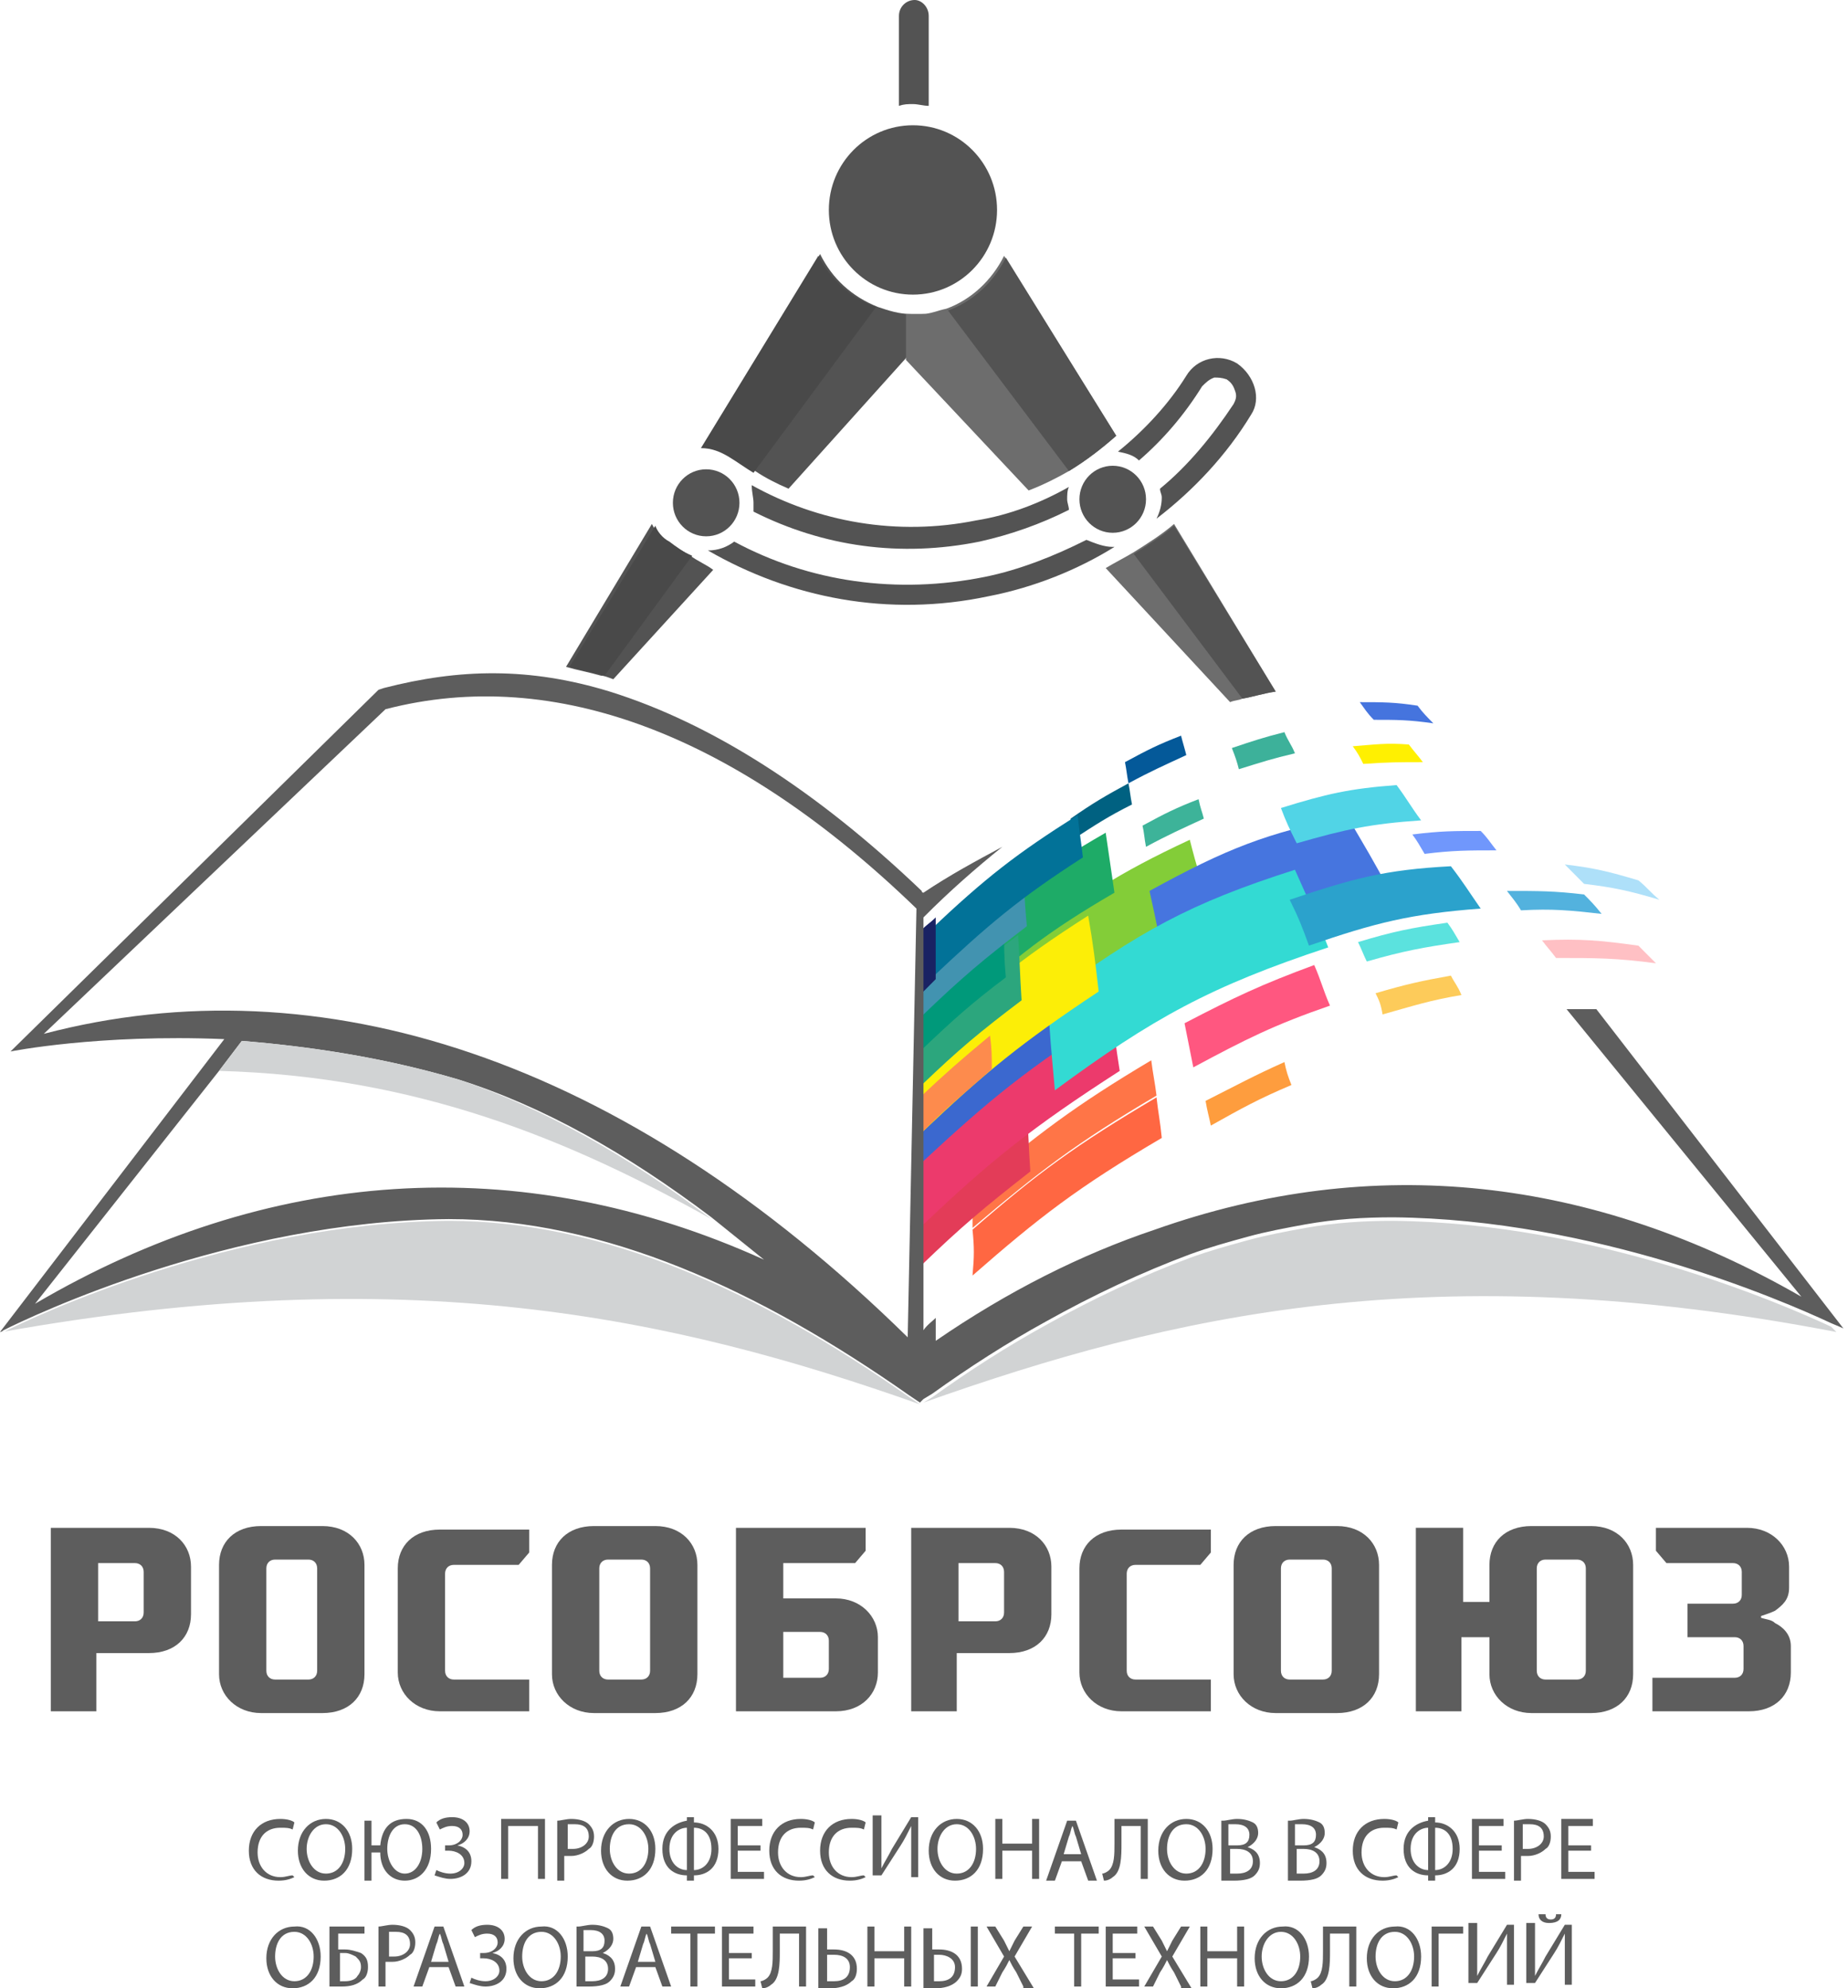 <svg width="132" height="142" viewBox="0 0 132 142" fill="none" xmlns="http://www.w3.org/2000/svg">
<path d="M65.836 83.537C70.217 79.379 72.72 77.363 77.977 73.835C77.852 72.449 77.727 71.819 77.601 70.433C72.47 73.835 70.091 75.851 65.836 79.883C65.836 81.395 65.836 82.151 65.836 83.537Z" fill="#3B68CF"/>
<path d="M72.595 67.661C77.351 64.007 79.854 62.369 84.986 59.975C85.487 61.991 85.862 62.999 86.363 65.015C80.605 67.661 77.852 69.425 72.845 73.331C72.845 71.063 72.72 69.929 72.595 67.661Z" fill="#83CD38"/>
<path d="M82.107 63.629C87.615 60.605 90.493 59.471 96.251 58.337C97.503 60.479 98.128 61.487 99.255 63.629C92.621 64.889 89.367 66.275 83.234 69.551C82.858 67.031 82.608 65.897 82.107 63.629Z" fill="#4675DF"/>
<path d="M69.466 87.821C74.097 83.789 76.851 81.773 82.609 78.371C82.734 79.505 82.859 80.009 82.984 81.269C76.976 84.797 74.222 86.939 69.466 91.097C69.591 89.711 69.591 89.081 69.466 87.821Z" fill="#FF6742"/>
<path d="M69.466 84.923C74.097 81.017 76.726 79.001 82.233 75.725C82.358 76.733 82.483 77.237 82.609 78.245C76.851 81.647 74.222 83.663 69.466 87.695C69.466 86.687 69.466 86.057 69.466 84.923Z" fill="#FF7547"/>
<path d="M65.836 90.341C68.715 87.569 70.217 86.309 73.596 83.663C73.471 81.899 73.471 81.017 73.346 79.253C70.091 81.773 68.59 83.033 65.836 85.679C65.836 87.569 65.836 88.451 65.836 90.341Z" fill="#E33C58"/>
<path d="M84.61 73.079C88.24 71.189 90.118 70.307 93.873 68.921C94.373 70.055 94.498 70.685 94.999 71.819C90.994 73.205 88.991 74.213 85.236 76.229C84.986 74.969 84.861 74.339 84.61 73.079Z" fill="#FF5780"/>
<path d="M65.836 87.569C70.717 82.907 73.721 80.513 79.98 76.481C79.729 74.843 79.604 74.087 79.479 72.449C73.471 76.229 70.717 78.497 65.836 83.033C65.836 84.797 65.836 85.679 65.836 87.569Z" fill="#EC3A6C"/>
<path d="M74.848 71.315C81.357 66.527 84.987 64.511 92.496 62.117C93.498 64.385 93.998 65.393 94.874 67.661C86.488 70.433 82.358 72.701 75.349 77.867C75.099 75.095 74.973 73.835 74.848 71.315Z" fill="#33DAD3"/>
<path d="M97.002 67.283C99.506 66.527 100.757 66.275 103.386 65.897C103.761 66.401 103.886 66.653 104.262 67.283C101.634 67.661 100.257 67.913 97.628 68.669C97.378 68.165 97.253 67.787 97.002 67.283Z" fill="#5BE2DE"/>
<path d="M92.12 64.259C96.626 62.747 98.879 62.117 103.635 61.865C104.511 62.999 104.887 63.629 105.763 64.889C100.756 65.267 98.253 65.897 93.497 67.535C92.996 66.149 92.746 65.519 92.12 64.259Z" fill="#2BA2CC"/>
<path d="M110.144 67.157C112.898 67.031 114.274 67.157 117.028 67.535C117.529 68.039 117.779 68.291 118.28 68.795C115.401 68.417 114.024 68.417 111.145 68.417C110.77 67.913 110.52 67.661 110.144 67.157Z" fill="#FFC0C4"/>
<path d="M97.127 50.147C98.754 50.147 99.63 50.147 101.257 50.399C101.633 50.903 101.883 51.155 102.384 51.659C100.632 51.407 99.755 51.407 98.128 51.407C97.628 50.903 97.502 50.651 97.127 50.147Z" fill="#4574DE"/>
<path d="M107.641 63.629C109.894 63.629 111.021 63.629 113.148 63.881C113.649 64.385 113.899 64.637 114.4 65.267C112.147 65.015 110.895 64.889 108.642 65.015C108.267 64.385 108.017 64.133 107.641 63.629Z" fill="#53B2DE"/>
<path d="M111.771 61.739C113.899 61.991 114.901 62.243 117.028 62.873C117.654 63.377 117.905 63.755 118.53 64.259C116.403 63.629 115.276 63.377 113.148 63.125C112.522 62.495 112.272 62.243 111.771 61.739Z" fill="#AEE0F9"/>
<path d="M100.882 59.597C102.885 59.345 103.886 59.345 105.764 59.345C106.264 59.849 106.39 60.101 106.89 60.731C104.888 60.731 103.761 60.731 101.758 60.983C101.383 60.353 101.258 60.101 100.882 59.597Z" fill="#7097FC"/>
<path d="M96.626 53.297C98.254 53.171 99.005 53.045 100.632 53.171C101.007 53.675 101.258 53.927 101.633 54.431C100.006 54.431 99.13 54.431 97.377 54.557C97.127 54.053 97.002 53.801 96.626 53.297Z" fill="#FFF001"/>
<path d="M81.607 58.967C83.234 58.085 83.985 57.707 85.612 57.077C85.737 57.707 85.862 57.959 85.988 58.463C84.361 59.219 83.484 59.597 81.857 60.479C81.732 59.849 81.732 59.471 81.607 58.967Z" fill="#3DB399"/>
<path d="M80.356 54.431C81.983 53.549 82.734 53.171 84.361 52.541C84.486 53.045 84.611 53.423 84.736 53.927C83.109 54.683 82.233 55.061 80.606 55.943C80.481 55.313 80.481 55.061 80.356 54.431Z" fill="#045999"/>
<path d="M76.476 58.463C78.103 57.329 78.979 56.825 80.606 55.943C80.731 56.573 80.731 56.825 80.856 57.455C79.104 58.337 78.353 58.841 76.601 59.975C76.601 59.471 76.476 59.093 76.476 58.463Z" fill="#006181"/>
<path d="M65.836 80.891C70.342 76.607 72.97 74.465 78.478 70.811C78.227 68.669 78.102 67.535 77.727 65.393C72.595 68.669 70.217 70.685 65.836 74.969C65.836 77.363 65.836 78.497 65.836 80.891Z" fill="#FCEE07"/>
<path d="M65.836 80.891C67.714 79.001 68.84 78.119 70.843 76.355C70.843 75.347 70.843 74.969 70.718 73.961C68.59 75.725 67.588 76.607 65.711 78.371C65.836 79.505 65.836 80.009 65.836 80.891Z" fill="#FD8B4D"/>
<path d="M91.495 57.707C94.749 56.699 96.376 56.321 99.756 56.069C100.507 57.077 100.757 57.581 101.508 58.589C97.879 58.841 96.126 59.219 92.622 60.227C92.121 59.219 91.871 58.715 91.495 57.707Z" fill="#51D4E6"/>
<path d="M68.339 67.283C72.47 63.629 74.598 61.991 78.978 59.471C79.229 61.235 79.354 61.991 79.604 63.755C74.848 66.527 72.595 68.291 68.465 72.071C68.339 70.181 68.339 69.173 68.339 67.283Z" fill="#1EAB67"/>
<path d="M65.836 77.489C68.464 74.969 69.966 73.709 72.97 71.441C72.845 69.551 72.845 68.669 72.72 66.779C69.841 68.921 68.464 70.181 65.836 72.701C65.836 74.591 65.836 75.599 65.836 77.489Z" fill="#2CA67D"/>
<path d="M65.836 74.969C68.089 72.827 69.341 71.693 71.844 69.803C71.719 68.417 71.719 67.661 71.719 66.275C69.341 68.165 68.214 69.173 65.961 71.315C65.836 72.827 65.836 73.457 65.836 74.969Z" fill="#00997A"/>
<path d="M65.836 72.575C68.715 69.803 70.217 68.543 73.346 66.149C73.221 64.889 73.221 64.259 73.096 62.999C70.091 65.267 68.59 66.527 65.836 69.173C65.836 70.559 65.836 71.189 65.836 72.575Z" fill="#4293B0"/>
<path d="M66.337 66.527C70.467 62.621 72.595 60.983 76.976 58.211C77.101 59.471 77.226 60.101 77.351 61.235C72.846 64.133 70.593 66.023 66.462 69.929C66.337 68.543 66.337 67.913 66.337 66.527Z" fill="#027298"/>
<path d="M65.836 70.937C66.211 70.559 66.462 70.307 66.837 69.929C66.837 68.165 66.837 67.283 66.837 65.519C66.462 65.897 66.211 66.023 65.836 66.401C65.836 68.291 65.836 69.173 65.836 70.937Z" fill="#192263"/>
<path d="M98.254 70.937C100.382 70.307 101.508 70.055 103.636 69.677C103.886 70.181 104.137 70.433 104.387 71.063C102.134 71.441 101.008 71.819 98.755 72.449C98.629 71.693 98.504 71.441 98.254 70.937Z" fill="#FDCB5A"/>
<path d="M86.112 78.623C88.365 77.489 89.492 76.859 91.745 75.851C91.87 76.481 91.995 76.859 92.245 77.489C89.867 78.497 88.741 79.127 86.488 80.387C86.363 79.757 86.237 79.379 86.112 78.623Z" fill="#FE9D3E"/>
<path d="M87.99 53.423C89.492 52.919 90.243 52.667 91.745 52.289C91.995 52.919 92.245 53.171 92.496 53.801C90.868 54.179 90.118 54.431 88.49 54.935C88.365 54.431 88.24 54.053 87.99 53.423Z" fill="#3DB19A"/>
<path d="M49.315 39.689C49.816 40.067 50.442 40.319 50.943 40.697L43.808 48.509C43.433 48.383 43.182 48.257 42.932 48.257C42.056 48.005 41.305 47.879 40.429 47.627L46.562 37.421C46.812 37.925 47.188 38.303 47.688 38.681C48.314 39.059 48.815 39.437 49.315 39.689Z" fill="#535353"/>
<path d="M65.211 22.428C65.461 22.428 65.837 22.428 66.087 22.428L64.836 25.2L64.71 25.578L56.325 34.901C55.448 34.523 54.697 34.145 53.946 33.642C53.321 33.264 52.82 32.886 52.194 32.508C51.568 32.13 50.942 31.878 50.191 31.878L58.577 18.144C59.454 19.908 60.83 21.168 62.708 21.924C63.459 22.176 64.21 22.428 65.086 22.428C64.961 22.428 65.086 22.428 65.211 22.428Z" fill="#535353"/>
<path d="M79.731 31.122C78.729 32.004 77.603 32.886 76.351 33.642C75.475 34.146 74.474 34.65 73.472 35.028L64.711 25.704V25.2V22.428C64.836 22.428 64.836 22.428 64.961 22.428C65.212 22.428 65.587 22.428 65.837 22.428C66.463 22.428 66.964 22.176 67.59 22.05C69.342 21.42 70.844 20.034 71.72 18.27L79.731 31.122Z" fill="#6D6D6D"/>
<path d="M91.12 49.391C90.244 49.517 89.493 49.769 88.742 49.895C88.492 50.021 88.117 50.021 87.866 50.147L78.98 40.571C79.605 40.193 80.356 39.815 80.982 39.437C81.983 38.807 82.985 38.177 83.861 37.421L91.12 49.391Z" fill="#6D6D6D"/>
<path d="M79.73 31.122C78.729 32.004 77.602 32.886 76.351 33.642L67.714 22.176C69.467 21.546 70.969 20.16 71.845 18.396L79.73 31.122Z" fill="#535353"/>
<path d="M91.12 49.391C90.244 49.517 89.493 49.769 88.742 49.895L80.982 39.563C81.983 38.934 82.985 38.303 83.861 37.547L91.12 49.391Z" fill="#535353"/>
<path d="M47.814 38.681C48.314 39.059 48.815 39.438 49.441 39.69L43.182 48.257C42.306 48.005 41.555 47.879 40.679 47.627L46.812 37.547C46.937 37.925 47.313 38.429 47.814 38.681Z" fill="#494949"/>
<path d="M62.583 21.924L53.821 33.768C53.196 33.39 52.695 33.012 52.069 32.634C51.443 32.256 50.817 32.004 50.066 32.004L58.452 18.27C59.329 19.908 60.705 21.294 62.583 21.924Z" fill="#494949"/>
<path d="M3.629 122.218V109.115H10.639C12.516 109.115 13.643 110.374 13.643 111.886V115.288C13.643 116.926 12.516 118.06 10.639 118.06H6.884V122.218H3.629ZM7.009 111.634V115.792H9.637C10.013 115.792 10.263 115.54 10.263 115.162V112.264C10.263 111.886 10.013 111.634 9.637 111.634H7.009Z" fill="#5D5D5D"/>
<path d="M18.649 122.344C16.897 122.344 15.646 121.084 15.646 119.572V111.76C15.646 110.122 16.772 108.988 18.649 108.988H23.03C24.908 108.988 26.034 110.248 26.034 111.76V119.572C26.034 121.21 24.908 122.344 23.03 122.344H18.649ZM22.029 119.95C22.404 119.95 22.655 119.698 22.655 119.32V112.012C22.655 111.634 22.404 111.382 22.029 111.382H19.651C19.275 111.382 19.025 111.634 19.025 112.012V119.32C19.025 119.698 19.275 119.95 19.651 119.95H22.029Z" fill="#5D5D5D"/>
<path d="M37.799 119.824V122.218H31.416C29.664 122.218 28.412 120.958 28.412 119.446V112.012C28.412 110.374 29.539 109.24 31.416 109.24H37.799V110.878L37.048 111.76H32.417C32.042 111.76 31.791 112.012 31.791 112.39V119.32C31.791 119.698 32.042 119.95 32.417 119.95H37.799V119.824Z" fill="#5D5D5D"/>
<path d="M42.43 122.344C40.678 122.344 39.426 121.084 39.426 119.572V111.76C39.426 110.122 40.553 108.988 42.43 108.988H46.811C48.688 108.988 49.815 110.248 49.815 111.76V119.572C49.815 121.21 48.688 122.344 46.811 122.344H42.43ZM45.81 119.95C46.185 119.95 46.435 119.698 46.435 119.32V112.012C46.435 111.634 46.185 111.382 45.81 111.382H43.431C43.056 111.382 42.806 111.634 42.806 112.012V119.32C42.806 119.698 43.056 119.95 43.431 119.95H45.81Z" fill="#5D5D5D"/>
<path d="M52.569 109.115H61.831V110.752L61.08 111.634H55.948V114.154H59.703C61.456 114.154 62.707 115.414 62.707 116.926V119.446C62.707 120.958 61.581 122.218 59.703 122.218H52.569V109.115ZM58.577 119.824C58.952 119.824 59.203 119.572 59.203 119.194V117.178C59.203 116.8 58.952 116.548 58.577 116.548H55.948V119.824H58.577Z" fill="#5D5D5D"/>
<path d="M65.085 122.218V109.115H72.095C73.972 109.115 75.099 110.374 75.099 111.886V115.288C75.099 116.926 73.972 118.06 72.095 118.06H68.34V122.218H65.085ZM68.465 111.634V115.792H71.093C71.469 115.792 71.719 115.54 71.719 115.162V112.264C71.719 111.886 71.469 111.634 71.093 111.634H68.465Z" fill="#5D5D5D"/>
<path d="M86.488 119.824V122.218H80.105C78.352 122.218 77.101 120.958 77.101 119.446V112.012C77.101 110.374 78.227 109.24 80.105 109.24H86.488V110.878L85.737 111.76H81.106C80.73 111.76 80.48 112.012 80.48 112.39V119.32C80.48 119.698 80.73 119.95 81.106 119.95H86.488V119.824Z" fill="#5D5D5D"/>
<path d="M91.119 122.344C89.367 122.344 88.115 121.084 88.115 119.572V111.76C88.115 110.122 89.242 108.988 91.119 108.988H95.5C97.377 108.988 98.504 110.248 98.504 111.76V119.572C98.504 121.21 97.377 122.344 95.5 122.344H91.119ZM94.499 119.95C94.874 119.95 95.124 119.698 95.124 119.32V112.012C95.124 111.634 94.874 111.382 94.499 111.382H92.121C91.745 111.382 91.495 111.634 91.495 112.012V119.32C91.495 119.698 91.745 119.95 92.121 119.95H94.499Z" fill="#5D5D5D"/>
<path d="M101.132 122.218V109.114H104.512V114.406H106.389V111.76C106.389 110.122 107.516 108.988 109.393 108.988H113.649C115.526 108.988 116.653 110.248 116.653 111.76V119.572C116.653 121.21 115.526 122.344 113.649 122.344H109.393C107.641 122.344 106.389 121.084 106.389 119.572V116.926H104.387V122.218H101.132ZM112.647 119.95C113.023 119.95 113.273 119.698 113.273 119.32V112.012C113.273 111.634 113.023 111.382 112.647 111.382H110.394C110.019 111.382 109.769 111.634 109.769 112.012V119.32C109.769 119.698 110.019 119.95 110.394 119.95H112.647Z" fill="#5D5D5D"/>
<path d="M119.031 111.634L118.28 110.752V109.115H124.788C126.54 109.115 127.792 110.374 127.792 111.886V113.398C127.792 114.28 127.291 114.658 126.791 115.036C126.54 115.162 126.165 115.288 125.789 115.414V115.54C126.165 115.666 126.54 115.666 126.791 115.918C127.291 116.17 127.917 116.674 127.917 117.556V119.446C127.917 121.084 126.791 122.218 124.913 122.218H118.029V119.824H123.912C124.288 119.824 124.538 119.572 124.538 119.194V117.556C124.538 117.178 124.288 116.926 123.912 116.926H120.533V114.532H123.787C124.162 114.532 124.413 114.28 124.413 113.902V112.264C124.413 111.886 124.162 111.634 123.787 111.634H119.031Z" fill="#5D5D5D"/>
<path d="M21.028 134.062C20.778 134.188 20.402 134.314 19.902 134.314C18.65 134.314 17.774 133.558 17.774 132.172C17.774 130.786 18.65 129.904 20.027 129.904C20.527 129.904 20.903 130.03 21.028 130.156L20.903 130.66C20.653 130.534 20.402 130.534 20.027 130.534C19.026 130.534 18.4 131.164 18.4 132.298C18.4 133.306 19.026 134.062 20.027 134.062C20.402 134.062 20.653 133.936 20.903 133.936L21.028 134.062Z" fill="#5D5D5D"/>
<path d="M25.158 132.046C25.158 133.558 24.282 134.314 23.156 134.314C22.029 134.314 21.278 133.432 21.278 132.172C21.278 130.786 22.154 129.904 23.281 129.904C24.407 129.904 25.158 130.786 25.158 132.046ZM21.904 132.046C21.904 132.928 22.405 133.81 23.281 133.81C24.157 133.81 24.658 133.054 24.658 132.046C24.658 131.164 24.157 130.282 23.281 130.282C22.405 130.282 21.904 131.164 21.904 132.046Z" fill="#5D5D5D"/>
<path d="M26.535 129.904V131.794H27.161C27.286 130.534 27.912 129.904 29.039 129.904C30.165 129.904 30.791 130.786 30.791 132.046C30.791 133.558 29.915 134.314 28.913 134.314C27.912 134.314 27.161 133.558 27.161 132.298H26.535V134.314H26.035V130.03H26.535V129.904ZM30.165 132.046C30.165 131.164 29.79 130.282 28.913 130.282C28.037 130.282 27.662 131.164 27.662 132.046C27.662 132.928 28.163 133.81 28.913 133.81C29.664 133.81 30.165 133.054 30.165 132.046Z" fill="#5D5D5D"/>
<path d="M31.167 130.156C31.417 129.904 31.793 129.778 32.293 129.778C33.044 129.778 33.545 130.156 33.545 130.786C33.545 131.29 33.169 131.668 32.669 131.794C33.294 131.92 33.67 132.298 33.67 132.928C33.67 133.81 32.919 134.188 32.168 134.188C31.793 134.188 31.417 134.062 31.041 133.936L31.167 133.558C31.417 133.684 31.793 133.81 32.168 133.81C32.794 133.81 33.169 133.432 33.169 133.054C33.169 132.424 32.544 132.172 32.043 132.172H31.793V131.794H32.043C32.669 131.794 33.044 131.416 33.044 131.038C33.044 130.66 32.794 130.408 32.293 130.408C31.918 130.408 31.667 130.534 31.417 130.66L31.167 130.156Z" fill="#5D5D5D"/>
<path d="M38.927 129.904V134.188H38.426V130.408H36.298V134.188H35.798V129.904H38.927Z" fill="#5D5D5D"/>
<path d="M39.803 130.03C40.053 130.03 40.429 129.904 40.804 129.904C41.305 129.904 41.805 130.03 42.056 130.282C42.306 130.534 42.431 130.786 42.431 131.164C42.431 131.542 42.306 131.92 42.056 132.046C41.805 132.298 41.305 132.55 40.804 132.55C40.679 132.55 40.429 132.55 40.303 132.55V134.314H39.803V130.03ZM40.429 132.046C40.554 132.046 40.679 132.046 40.929 132.046C41.555 132.046 42.056 131.668 42.056 131.164C42.056 130.534 41.68 130.282 41.054 130.282C40.804 130.282 40.679 130.282 40.554 130.282V132.046H40.429Z" fill="#5D5D5D"/>
<path d="M46.812 132.046C46.812 133.558 45.936 134.314 44.809 134.314C43.683 134.314 42.932 133.432 42.932 132.172C42.932 130.786 43.808 129.904 44.934 129.904C46.061 129.904 46.812 130.786 46.812 132.046ZM43.557 132.046C43.557 132.928 44.058 133.81 44.934 133.81C45.81 133.81 46.311 133.054 46.311 132.046C46.311 131.164 45.81 130.282 44.934 130.282C43.933 130.282 43.557 131.164 43.557 132.046Z" fill="#5D5D5D"/>
<path d="M49.566 129.778V130.156C50.442 130.156 51.318 130.786 51.318 132.046C51.318 133.432 50.442 133.936 49.566 133.936V134.314H49.065V133.936C48.189 133.936 47.312 133.432 47.312 132.046C47.312 130.66 48.314 130.156 49.065 130.03V129.778H49.566ZM49.065 130.534C48.564 130.534 47.813 130.912 47.813 132.046C47.813 133.054 48.439 133.558 49.065 133.558V130.534ZM49.566 133.558C50.191 133.558 50.817 133.054 50.817 132.046C50.817 130.912 50.191 130.534 49.566 130.534V133.558Z" fill="#5D5D5D"/>
<path d="M54.322 132.172H52.695V133.684H54.572V134.188H52.194V129.904H54.447V130.408H52.695V131.794H54.322V132.172Z" fill="#5D5D5D"/>
<path d="M58.202 134.062C57.952 134.188 57.576 134.314 57.075 134.314C55.824 134.314 54.948 133.558 54.948 132.172C54.948 130.786 55.824 129.904 57.201 129.904C57.701 129.904 58.077 130.03 58.202 130.156L58.077 130.66C57.827 130.534 57.576 130.534 57.201 130.534C56.199 130.534 55.574 131.164 55.574 132.298C55.574 133.306 56.199 134.062 57.201 134.062C57.576 134.062 57.827 133.936 58.077 133.936L58.202 134.062Z" fill="#5D5D5D"/>
<path d="M61.832 134.062C61.582 134.188 61.206 134.314 60.705 134.314C59.454 134.314 58.578 133.558 58.578 132.172C58.578 130.786 59.454 129.904 60.831 129.904C61.331 129.904 61.707 130.03 61.832 130.156L61.707 130.66C61.456 130.534 61.206 130.534 60.831 130.534C59.829 130.534 59.203 131.164 59.203 132.298C59.203 133.306 59.829 134.062 60.831 134.062C61.206 134.062 61.456 133.936 61.707 133.936L61.832 134.062Z" fill="#5D5D5D"/>
<path d="M62.958 129.904V131.668C62.958 132.298 62.958 132.928 62.958 133.432C63.209 132.928 63.459 132.55 63.709 132.046L65.086 129.778H65.587V134.062H65.086V132.172C65.086 131.416 65.086 130.912 65.086 130.408C64.836 130.912 64.585 131.416 64.335 131.794L62.958 133.936H62.333V129.652H62.958V129.904Z" fill="#5D5D5D"/>
<path d="M70.218 132.046C70.218 133.558 69.341 134.314 68.215 134.314C67.088 134.314 66.337 133.432 66.337 132.172C66.337 130.786 67.213 129.904 68.34 129.904C69.466 129.904 70.218 130.786 70.218 132.046ZM66.963 132.046C66.963 132.928 67.464 133.81 68.34 133.81C69.216 133.81 69.717 133.054 69.717 132.046C69.717 131.164 69.216 130.282 68.34 130.282C67.464 130.282 66.963 131.164 66.963 132.046Z" fill="#5D5D5D"/>
<path d="M71.594 129.904V131.668H73.722V129.904H74.223V134.188H73.722V132.172H71.594V134.188H71.094V129.904H71.594Z" fill="#5D5D5D"/>
<path d="M75.85 132.928L75.35 134.314H74.724L76.226 130.03H76.851L78.353 134.314H77.728L77.227 132.928H75.85ZM77.227 132.424L76.851 131.164C76.726 130.912 76.726 130.66 76.601 130.408C76.476 130.66 76.476 130.912 76.351 131.164L75.975 132.424H77.227Z" fill="#5D5D5D"/>
<path d="M81.983 129.904V134.188H81.482V130.408H80.105V131.668C80.105 132.55 80.105 133.684 79.48 134.062C79.354 134.188 79.104 134.314 78.854 134.314L78.728 133.81C78.854 133.81 79.104 133.684 79.229 133.558C79.605 133.18 79.605 132.424 79.605 131.668V129.904H81.983Z" fill="#5D5D5D"/>
<path d="M86.614 132.046C86.614 133.558 85.738 134.314 84.611 134.314C83.485 134.314 82.734 133.432 82.734 132.172C82.734 130.786 83.61 129.904 84.737 129.904C85.863 129.904 86.614 130.786 86.614 132.046ZM83.36 132.046C83.36 132.928 83.86 133.81 84.737 133.81C85.613 133.81 86.113 133.054 86.113 132.046C86.113 131.164 85.613 130.282 84.737 130.282C83.735 130.282 83.36 131.164 83.36 132.046Z" fill="#5D5D5D"/>
<path d="M87.365 130.03C87.616 130.03 87.991 129.904 88.367 129.904C88.867 129.904 89.243 130.03 89.493 130.156C89.743 130.282 89.869 130.534 89.869 130.912C89.869 131.29 89.618 131.668 89.118 131.92C89.493 132.046 89.994 132.298 89.994 133.054C89.994 133.432 89.869 133.684 89.618 133.936C89.368 134.188 88.867 134.314 88.116 134.314C87.741 134.314 87.491 134.314 87.24 134.314V130.03H87.365ZM87.866 131.794H88.367C88.993 131.794 89.243 131.542 89.243 131.038C89.243 130.534 88.867 130.282 88.242 130.282C87.991 130.282 87.866 130.282 87.741 130.282V131.794H87.866ZM87.866 133.81C87.991 133.81 88.116 133.81 88.367 133.81C88.993 133.81 89.493 133.558 89.493 132.928C89.493 132.298 88.993 132.046 88.367 132.046H87.866V133.81Z" fill="#5D5D5D"/>
<path d="M92.121 130.03C92.372 130.03 92.747 129.904 93.123 129.904C93.623 129.904 93.999 130.03 94.249 130.156C94.499 130.282 94.624 130.534 94.624 130.912C94.624 131.29 94.374 131.668 93.874 131.92C94.249 132.046 94.75 132.298 94.75 133.054C94.75 133.432 94.624 133.684 94.374 133.936C94.124 134.188 93.623 134.314 92.872 134.314C92.497 134.314 92.246 134.314 91.996 134.314V130.03H92.121ZM92.622 131.794H93.123C93.748 131.794 93.999 131.542 93.999 131.038C93.999 130.534 93.623 130.282 92.997 130.282C92.747 130.282 92.622 130.282 92.497 130.282V131.794H92.622ZM92.622 133.81C92.747 133.81 92.872 133.81 93.123 133.81C93.748 133.81 94.249 133.558 94.249 132.928C94.249 132.298 93.748 132.046 93.123 132.046H92.622V133.81Z" fill="#5D5D5D"/>
<path d="M99.882 134.062C99.631 134.188 99.256 134.314 98.755 134.314C97.504 134.314 96.627 133.558 96.627 132.172C96.627 130.786 97.504 129.904 98.88 129.904C99.381 129.904 99.757 130.03 99.882 130.156L99.757 130.66C99.506 130.534 99.256 130.534 98.88 130.534C97.879 130.534 97.253 131.164 97.253 132.298C97.253 133.306 97.879 134.062 98.88 134.062C99.256 134.062 99.506 133.936 99.757 133.936L99.882 134.062Z" fill="#5D5D5D"/>
<path d="M102.51 129.778V130.156C103.386 130.156 104.263 130.786 104.263 132.046C104.263 133.432 103.386 133.936 102.51 133.936V134.314H102.01V133.936C101.133 133.936 100.257 133.432 100.257 132.046C100.257 130.66 101.259 130.156 102.01 130.03V129.778H102.51ZM102.01 130.534C101.509 130.534 100.758 130.912 100.758 132.046C100.758 133.054 101.384 133.558 102.01 133.558V130.534ZM102.51 133.558C103.136 133.558 103.762 133.054 103.762 132.046C103.762 130.912 103.136 130.534 102.51 130.534V133.558Z" fill="#5D5D5D"/>
<path d="M107.266 132.172H105.639V133.684H107.517V134.188H105.139V129.904H107.392V130.408H105.639V131.794H107.266V132.172Z" fill="#5D5D5D"/>
<path d="M108.142 130.03C108.392 130.03 108.768 129.904 109.143 129.904C109.644 129.904 110.145 130.03 110.395 130.282C110.645 130.534 110.771 130.786 110.771 131.164C110.771 131.542 110.645 131.92 110.395 132.046C110.145 132.298 109.644 132.55 109.143 132.55C109.018 132.55 108.768 132.55 108.643 132.55V134.314H108.142V130.03ZM108.643 132.046C108.768 132.046 108.893 132.046 109.143 132.046C109.769 132.046 110.27 131.668 110.27 131.164C110.27 130.534 109.894 130.282 109.269 130.282C109.018 130.282 108.893 130.282 108.768 130.282V132.046H108.643Z" fill="#5D5D5D"/>
<path d="M113.649 132.172H112.022V133.684H113.9V134.188H111.521V129.904H113.774V130.408H112.022V131.794H113.649V132.172Z" fill="#5D5D5D"/>
<path d="M22.905 139.732C22.905 141.244 22.029 142 20.903 142C19.776 142 19.025 141.118 19.025 139.858C19.025 138.472 19.901 137.59 21.028 137.59C22.154 137.464 22.905 138.472 22.905 139.732ZM19.651 139.732C19.651 140.614 20.152 141.496 21.028 141.496C21.904 141.496 22.405 140.74 22.405 139.732C22.405 138.85 21.904 137.968 21.028 137.968C20.027 137.968 19.651 138.85 19.651 139.732Z" fill="#5D5D5D"/>
<path d="M26.035 137.59V138.094H24.158V139.228C24.283 139.228 24.533 139.228 24.658 139.228C25.034 139.228 25.409 139.354 25.785 139.48C26.16 139.732 26.285 139.984 26.285 140.488C26.285 140.866 26.16 141.244 25.91 141.37C25.534 141.748 25.034 141.874 24.408 141.874C24.032 141.874 23.782 141.874 23.532 141.874V137.59H26.035ZM24.158 141.496C24.283 141.496 24.408 141.496 24.658 141.496C25.034 141.496 25.409 141.37 25.534 141.118C25.66 140.992 25.785 140.74 25.785 140.488C25.785 140.11 25.66 139.984 25.409 139.732C25.159 139.606 24.909 139.48 24.658 139.48C24.533 139.48 24.408 139.48 24.283 139.48V141.496H24.158Z" fill="#5D5D5D"/>
<path d="M27.036 137.59C27.286 137.59 27.662 137.464 28.037 137.464C28.538 137.464 29.038 137.59 29.289 137.842C29.539 138.094 29.664 138.346 29.664 138.724C29.664 139.102 29.539 139.48 29.289 139.606C29.038 139.858 28.538 140.11 28.037 140.11C27.912 140.11 27.662 140.11 27.536 140.11V141.874H27.036V137.59ZM27.662 139.732C27.787 139.732 27.912 139.732 28.162 139.732C28.788 139.732 29.289 139.354 29.289 138.85C29.289 138.22 28.913 137.968 28.287 137.968C28.037 137.968 27.912 137.968 27.787 137.968V139.732H27.662Z" fill="#5D5D5D"/>
<path d="M30.666 140.488L30.165 141.874H29.54L31.041 137.59H31.667L33.169 141.874H32.544L32.043 140.488H30.666ZM32.043 140.11L31.667 138.85C31.542 138.598 31.542 138.346 31.417 138.094C31.292 138.346 31.292 138.598 31.167 138.85L30.791 140.11H32.043Z" fill="#5D5D5D"/>
<path d="M33.67 137.842C33.92 137.59 34.295 137.464 34.796 137.464C35.547 137.464 36.048 137.842 36.048 138.472C36.048 138.976 35.672 139.354 35.172 139.48C35.797 139.606 36.173 139.984 36.173 140.614C36.173 141.496 35.422 141.874 34.671 141.874C34.295 141.874 33.92 141.748 33.544 141.622L33.67 141.244C33.92 141.37 34.295 141.496 34.671 141.496C35.297 141.496 35.672 141.118 35.672 140.74C35.672 140.11 35.046 139.858 34.546 139.858H34.295V139.48H34.546C35.172 139.48 35.547 139.102 35.547 138.724C35.547 138.346 35.297 138.094 34.796 138.094C34.421 138.094 34.17 138.22 33.92 138.346L33.67 137.842Z" fill="#5D5D5D"/>
<path d="M40.553 139.732C40.553 141.244 39.677 142 38.551 142C37.424 142 36.673 141.118 36.673 139.858C36.673 138.472 37.55 137.59 38.676 137.59C39.802 137.464 40.553 138.472 40.553 139.732ZM37.299 139.732C37.299 140.614 37.8 141.496 38.676 141.496C39.552 141.496 40.053 140.74 40.053 139.732C40.053 138.85 39.552 137.968 38.676 137.968C37.675 137.968 37.299 138.85 37.299 139.732Z" fill="#5D5D5D"/>
<path d="M41.305 137.59C41.555 137.59 41.931 137.464 42.306 137.464C42.807 137.464 43.182 137.59 43.433 137.716C43.683 137.842 43.808 138.094 43.808 138.472C43.808 138.85 43.558 139.228 43.057 139.48C43.433 139.606 43.933 139.858 43.933 140.614C43.933 140.992 43.808 141.244 43.558 141.496C43.307 141.748 42.807 141.874 42.056 141.874C41.68 141.874 41.43 141.874 41.18 141.874V137.59H41.305ZM41.806 139.354H42.306C42.932 139.354 43.182 139.102 43.182 138.598C43.182 138.094 42.807 137.842 42.181 137.842C41.931 137.842 41.806 137.842 41.68 137.842V139.354H41.806ZM41.806 141.496C41.931 141.496 42.056 141.496 42.306 141.496C42.932 141.496 43.433 141.244 43.433 140.614C43.433 139.984 42.932 139.732 42.306 139.732H41.806V141.496Z" fill="#5D5D5D"/>
<path d="M45.435 140.488L44.934 141.874H44.309L45.811 137.59H46.436L47.938 141.874H47.312L46.812 140.488H45.435ZM46.812 140.11L46.436 138.85C46.311 138.598 46.311 138.346 46.186 138.094C46.061 138.346 46.061 138.598 45.936 138.85L45.56 140.11H46.812Z" fill="#5D5D5D"/>
<path d="M49.19 138.094H47.938V137.59H51.068V138.094H49.816V141.874H49.315V138.094H49.19Z" fill="#5D5D5D"/>
<path d="M53.696 139.858H52.069V141.37H53.947V141.874H51.568V137.59H53.821V138.094H52.069V139.48H53.696V139.858Z" fill="#5D5D5D"/>
<path d="M57.576 137.59V141.874H57.075V138.094H55.699V139.354C55.699 140.236 55.699 141.37 55.073 141.748C54.948 141.874 54.697 142 54.447 142L54.322 141.496C54.447 141.496 54.697 141.37 54.822 141.244C55.198 140.866 55.198 140.11 55.198 139.354V137.59H57.576Z" fill="#5D5D5D"/>
<path d="M59.078 137.59V139.228C59.204 139.228 59.454 139.228 59.579 139.228C60.455 139.228 61.206 139.606 61.206 140.614C61.206 140.992 61.081 141.37 60.831 141.496C60.455 141.874 59.829 142 59.329 142C58.953 142 58.703 142 58.453 142V137.716H59.078V137.59ZM59.078 141.496C59.204 141.496 59.329 141.496 59.579 141.496C60.205 141.496 60.706 141.244 60.706 140.488C60.706 139.858 60.205 139.606 59.579 139.606C59.454 139.606 59.329 139.606 59.078 139.606V141.496Z" fill="#5D5D5D"/>
<path d="M62.458 137.59V139.354H64.585V137.59H65.086V141.874H64.585V139.858H62.458V141.874H61.957V137.59H62.458Z" fill="#5D5D5D"/>
<path d="M66.588 137.59V139.228C66.713 139.228 66.964 139.228 67.089 139.228C67.965 139.228 68.716 139.606 68.716 140.614C68.716 140.992 68.591 141.244 68.341 141.496C67.965 141.874 67.339 142 66.839 142C66.463 142 66.213 142 65.962 142V137.716H66.588V137.59ZM66.588 141.496C66.713 141.496 66.838 141.496 67.089 141.496C67.715 141.496 68.215 141.244 68.215 140.488C68.215 139.858 67.59 139.606 67.089 139.606C66.838 139.606 66.713 139.606 66.713 139.606V141.496H66.588ZM69.843 137.59V141.874H69.342V137.59H69.843Z" fill="#5D5D5D"/>
<path d="M73.096 141.874L72.596 140.866C72.345 140.488 72.22 140.236 72.095 139.984C71.97 140.236 71.845 140.488 71.594 140.866L71.094 141.874H70.468L71.719 139.732L70.468 137.59H71.094L71.719 138.598C71.845 138.85 71.97 139.102 72.095 139.354C72.22 139.102 72.345 138.85 72.47 138.598L73.096 137.59H73.722L72.47 139.732L73.847 142H73.096V141.874Z" fill="#5D5D5D"/>
<path d="M76.601 138.094H75.35V137.59H78.479V138.094H77.227V141.874H76.726V138.094H76.601Z" fill="#5D5D5D"/>
<path d="M81.107 139.858H79.48V141.37H81.358V141.874H78.98V137.59H81.232V138.094H79.48V139.48H81.107V139.858Z" fill="#5D5D5D"/>
<path d="M84.361 141.874L83.861 140.866C83.61 140.488 83.485 140.236 83.36 139.984C83.235 140.236 83.11 140.488 82.859 140.866L82.359 141.874H81.733L82.985 139.732L81.733 137.59H82.359L82.985 138.598C83.11 138.85 83.235 139.102 83.36 139.354C83.485 139.102 83.61 138.85 83.736 138.598L84.361 137.59H84.987L83.736 139.732L85.112 142H84.361V141.874Z" fill="#5D5D5D"/>
<path d="M86.239 137.59V139.354H88.366V137.59H88.867V141.874H88.366V139.858H86.239V141.874H85.738V137.59H86.239Z" fill="#5D5D5D"/>
<path d="M93.499 139.732C93.499 141.244 92.623 142 91.496 142C90.37 142 89.619 141.118 89.619 139.858C89.619 138.472 90.495 137.59 91.621 137.59C92.748 137.464 93.499 138.472 93.499 139.732ZM90.119 139.732C90.119 140.614 90.62 141.496 91.496 141.496C92.372 141.496 92.873 140.74 92.873 139.732C92.873 138.85 92.372 137.968 91.496 137.968C90.62 137.968 90.119 138.85 90.119 139.732Z" fill="#5D5D5D"/>
<path d="M96.877 137.59V141.874H96.377V138.094H95V139.354C95 140.236 95 141.37 94.374 141.748C94.249 141.874 93.999 142 93.748 142L93.623 141.496C93.748 141.496 93.999 141.37 94.124 141.244C94.499 140.866 94.499 140.11 94.499 139.354V137.59H96.877Z" fill="#5D5D5D"/>
<path d="M101.509 139.732C101.509 141.244 100.633 142 99.506 142C98.38 142 97.629 141.118 97.629 139.858C97.629 138.472 98.505 137.59 99.632 137.59C100.758 137.464 101.509 138.472 101.509 139.732ZM98.255 139.732C98.255 140.614 98.755 141.496 99.632 141.496C100.508 141.496 101.008 140.74 101.008 139.732C101.008 138.85 100.508 137.968 99.632 137.968C98.63 137.968 98.255 138.85 98.255 139.732Z" fill="#5D5D5D"/>
<path d="M104.513 137.59V138.094H102.76V141.874H102.26V137.59H104.513Z" fill="#5D5D5D"/>
<path d="M105.514 137.59V139.354C105.514 139.984 105.514 140.614 105.514 141.118C105.764 140.614 106.015 140.236 106.265 139.732L107.642 137.464H108.142V141.748H107.642V139.858C107.642 139.102 107.642 138.598 107.642 138.094C107.391 138.598 107.141 139.102 106.891 139.48L105.514 141.622H104.888V137.338H105.514V137.59Z" fill="#5D5D5D"/>
<path d="M109.644 137.59V139.354C109.644 139.984 109.644 140.614 109.644 141.118C109.895 140.614 110.145 140.236 110.395 139.732L111.772 137.464H112.273V141.748H111.772V139.858C111.772 139.102 111.772 138.598 111.772 138.094C111.522 138.598 111.272 139.102 111.021 139.48L109.644 141.622H109.019V137.338H109.644V137.59ZM110.395 136.708C110.395 136.96 110.521 137.086 110.771 137.086C111.021 137.086 111.146 136.96 111.146 136.708H111.522C111.522 137.086 111.272 137.338 110.646 137.338C110.145 137.338 109.895 137.086 109.895 136.708H110.395Z" fill="#5D5D5D"/>
<path d="M114.025 72.071C113.274 72.071 112.648 72.071 111.897 72.071L128.669 92.609C113.774 84.041 98.129 82.277 82.483 87.821C77.226 89.585 71.969 92.231 66.838 95.759V94.121C66.587 94.373 66.212 94.625 65.962 95.003V65.519C67.839 63.629 69.716 61.991 71.594 60.479C69.716 61.487 67.839 62.495 65.962 63.755C65.962 63.755 65.836 63.755 65.836 63.629C58.327 56.447 50.817 51.659 43.557 49.391C37.8 47.627 32.793 47.753 27.411 49.139L27.035 49.265L0.751 75.095C0.751 75.095 7.009 73.835 16.021 74.213L0 95.129C0 95.129 0.125 95.129 0.25 95.003C2.253 93.995 16.522 87.191 32.042 87.065C43.182 87.065 54.196 92.105 64.96 99.665L65.711 100.169L65.836 100.043L65.962 99.917L66.587 99.539C69.216 97.649 71.969 95.885 74.723 94.373C78.103 92.483 81.607 90.845 84.987 89.585C86.363 89.081 87.74 88.703 89.117 88.325C90.494 87.947 91.871 87.695 93.247 87.443C95.375 87.065 97.378 86.939 99.505 86.939C113.899 87.065 127.292 92.861 130.797 94.499C131.422 94.751 131.673 94.877 131.673 94.877L114.025 72.071ZM2.503 93.113L15.646 76.481L17.273 74.339C21.904 74.717 27.286 75.473 32.793 77.111C38.801 79.001 44.809 82.403 50.817 86.939C52.068 87.947 53.32 88.955 54.572 89.963C37.049 82.025 19.025 83.411 2.503 93.113ZM64.835 95.507C44.433 75.473 22.78 68.669 3.129 73.835L27.536 50.651C39.677 47.501 52.694 52.541 65.461 64.889L64.835 95.507Z" fill="#5D5D5D"/>
<path d="M65.21 21.042C68.529 21.042 71.218 18.334 71.218 14.994C71.218 11.654 68.529 8.946 65.21 8.946C61.892 8.946 59.203 11.654 59.203 14.994C59.203 18.334 61.892 21.042 65.21 21.042Z" fill="#535353"/>
<path d="M79.48 38.051C80.793 38.051 81.858 36.98 81.858 35.657C81.858 34.335 80.793 33.264 79.48 33.264C78.166 33.264 77.102 34.335 77.102 35.657C77.102 36.98 78.166 38.051 79.48 38.051Z" fill="#535353"/>
<path d="M79.479 39.059C78.853 39.059 78.227 38.807 77.601 38.556C75.348 39.69 72.845 40.697 70.342 41.201C64.084 42.461 57.825 41.579 52.443 38.681C51.943 39.059 51.317 39.312 50.566 39.312C56.449 42.713 63.458 44.099 70.592 42.587C73.847 41.957 76.976 40.697 79.604 39.059C79.604 39.059 79.604 39.059 79.479 39.059Z" fill="#535353"/>
<path d="M53.821 35.91C53.821 36.161 53.821 36.288 53.821 36.539C58.827 39.059 64.334 39.816 69.967 38.681C72.22 38.178 74.347 37.422 76.35 36.413C76.35 36.161 76.225 35.91 76.225 35.657C76.225 35.406 76.225 35.028 76.35 34.776C74.347 35.91 72.094 36.791 69.716 37.169C64.084 38.303 58.452 37.295 53.695 34.65C53.695 35.154 53.821 35.532 53.821 35.91Z" fill="#535353"/>
<path d="M88.365 25.956C87.114 25.2 85.486 25.578 84.735 26.838C83.484 28.854 81.731 30.744 79.854 32.255C80.48 32.382 80.981 32.508 81.356 32.886C83.108 31.373 84.61 29.61 85.862 27.594C86.112 27.342 86.363 27.09 86.738 26.964C86.988 26.964 87.239 26.964 87.614 27.09C87.99 27.342 88.115 27.594 88.24 27.971C88.365 28.349 88.24 28.602 88.115 28.854C86.613 31.122 84.861 33.264 82.858 34.901C82.858 35.154 82.983 35.279 82.983 35.531C82.983 36.035 82.858 36.539 82.608 37.043C85.236 35.028 87.614 32.508 89.367 29.61C90.118 28.476 89.617 26.838 88.365 25.956Z" fill="#535353"/>
<path d="M50.441 38.303C51.755 38.303 52.819 37.232 52.819 35.91C52.819 34.587 51.755 33.516 50.441 33.516C49.128 33.516 48.063 34.587 48.063 35.91C48.063 37.232 49.128 38.303 50.441 38.303Z" fill="#535353"/>
<path d="M50.817 87.065C40.678 81.395 29.789 76.859 15.646 76.481L17.273 74.339C21.904 74.717 27.286 75.473 32.793 77.111C38.801 79.127 44.809 82.529 50.817 87.065Z" fill="#D1D3D4"/>
<path d="M65.712 100.295C47.938 93.995 29.038 89.963 0.125 95.129H0.251C2.253 94.121 16.522 87.317 32.042 87.191C43.182 87.191 54.196 92.231 64.96 99.791L65.712 100.295Z" fill="#D1D3D4"/>
<path d="M131.172 95.129C102.384 89.585 83.735 93.869 65.961 100.169L66.587 99.791C69.216 97.901 71.969 96.137 74.723 94.625C78.102 92.735 81.607 91.097 84.986 89.837C86.363 89.333 87.74 88.955 89.117 88.577C90.494 88.199 91.87 87.947 93.247 87.695C95.375 87.317 97.378 87.191 99.505 87.191C113.899 87.317 127.292 93.113 130.796 94.751L131.172 95.129Z" fill="#D1D3D4"/>
<path d="M66.337 1.134V7.56C65.962 7.56 65.586 7.434 65.211 7.434C64.835 7.434 64.585 7.434 64.21 7.56V1.134C64.21 0.504 64.71 0 65.336 0C65.837 0 66.337 0.504 66.337 1.134Z" fill="#535353"/>
</svg>
